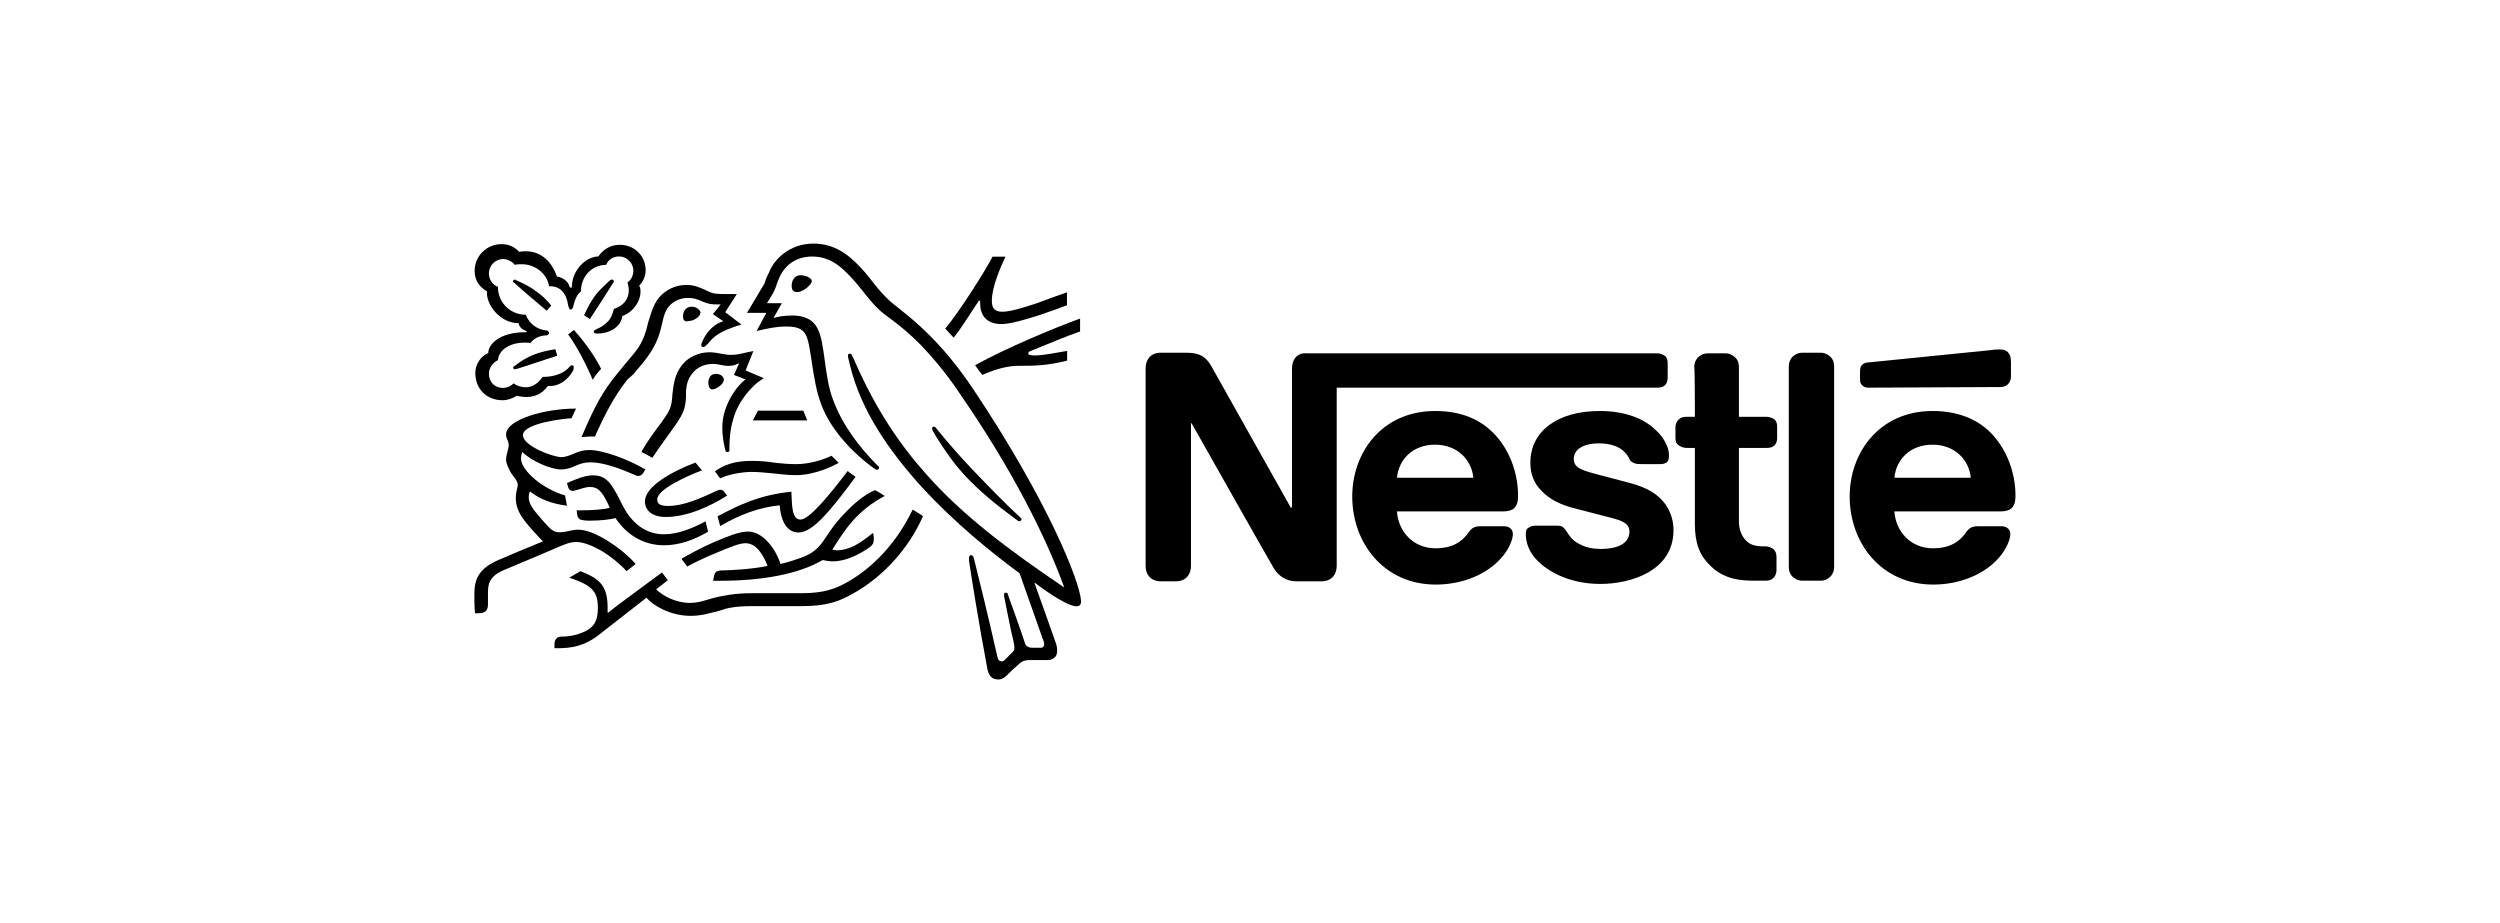 <svg width="195" height="72" viewBox="0 0 195 72" fill="none" xmlns="http://www.w3.org/2000/svg">
<path d="M101.03 27.915C100.878 28.117 100.777 28.37 100.777 28.723V39.585H100.676C100.676 39.585 94.715 28.976 94.462 28.521C94.26 28.168 94.007 27.915 93.755 27.764C93.452 27.612 93.148 27.511 92.542 27.511H90.572C90.117 27.511 89.814 27.663 89.612 27.915C89.46 28.117 89.359 28.37 89.359 28.723V44.132C89.359 44.536 89.46 44.738 89.612 44.94C89.814 45.193 90.117 45.344 90.572 45.344H91.683C92.138 45.344 92.441 45.193 92.643 44.94C92.795 44.738 92.896 44.486 92.896 44.132V33.018H92.946C92.946 33.018 99.11 43.93 99.362 44.334C99.716 44.89 100.272 45.344 101.131 45.344H103.05C103.505 45.344 103.808 45.193 104.01 44.94C104.162 44.738 104.263 44.486 104.263 44.132V30.239H129.27C129.523 30.239 129.725 30.189 129.877 30.037C130.028 29.885 130.079 29.683 130.079 29.431V28.37C130.079 28.067 130.028 27.915 129.877 27.764C129.725 27.663 129.523 27.561 129.27 27.561H101.989C101.535 27.511 101.232 27.663 101.03 27.915ZM111.942 32.058C107.799 32.058 105.475 35.291 105.475 38.726C105.475 42.364 107.951 45.597 111.993 45.597C114.013 45.597 115.933 44.839 117.095 43.526C117.6 42.97 118.004 42.162 118.004 41.657C118.004 41.505 117.954 41.353 117.853 41.252C117.752 41.151 117.6 41.05 117.348 41.05H115.428C115.024 41.05 114.771 41.202 114.569 41.505C114.013 42.313 113.205 42.768 111.993 42.768C110.174 42.768 109.062 41.404 108.961 39.888H117.297C117.651 39.888 117.954 39.787 118.105 39.636C118.307 39.434 118.409 39.181 118.409 38.676C118.409 37.11 117.903 35.493 116.893 34.23C115.782 32.866 114.215 32.058 111.942 32.058ZM124.774 32.058C121.49 32.058 119.368 33.624 119.368 36.099C119.368 37.009 119.672 37.716 120.227 38.272C120.834 38.928 121.692 39.383 122.955 39.686L125.683 40.394C126.441 40.596 127.098 40.798 127.098 41.454C127.098 42.465 126.037 42.818 124.875 42.818C124.319 42.818 123.713 42.718 123.259 42.465C122.905 42.313 122.602 42.061 122.4 41.758C122.198 41.505 122.147 41.303 121.894 41.101C121.743 41 121.541 41 121.238 41H119.773C119.47 41 119.318 41.101 119.166 41.202C119.015 41.303 119.015 41.505 119.015 41.707C119.015 42.162 119.166 42.768 119.571 43.324C120.48 44.536 122.4 45.547 124.825 45.547C127.199 45.547 130.533 44.536 130.533 41.353C130.533 40.545 130.281 39.838 129.826 39.232C129.27 38.524 128.462 38.019 127.098 37.665L124.421 36.958C123.309 36.655 122.753 36.453 122.753 35.796C122.753 35.139 123.36 34.584 124.724 34.584C125.532 34.584 126.29 34.786 126.744 35.291C127.149 35.695 127.048 35.948 127.401 36.099C127.603 36.2 127.805 36.2 128.159 36.2H129.523C129.725 36.2 129.877 36.15 130.028 36.049C130.129 35.948 130.18 35.796 130.18 35.493C130.18 34.887 129.776 34.079 129.068 33.472C128.108 32.563 126.593 32.058 124.774 32.058ZM132.201 32.512H131.544C131.291 32.512 131.089 32.563 130.938 32.714C130.786 32.866 130.685 33.068 130.685 33.321V34.129C130.685 34.432 130.736 34.584 130.938 34.735C131.089 34.836 131.291 34.937 131.544 34.937H132.201V40.899C132.201 42.414 132.605 43.374 133.413 44.132C134.12 44.839 135.08 45.294 136.697 45.294H137.707C137.96 45.294 138.162 45.243 138.314 45.092C138.465 44.94 138.566 44.738 138.566 44.486V43.425C138.566 43.122 138.465 42.97 138.314 42.818C138.162 42.718 137.96 42.616 137.707 42.616H137.556C136.899 42.616 136.444 42.465 136.192 42.162C135.838 41.808 135.636 41.303 135.636 40.646V34.937H137.808C138.061 34.937 138.263 34.887 138.415 34.735C138.566 34.584 138.617 34.382 138.617 34.129V33.321C138.617 33.018 138.566 32.866 138.415 32.714C138.263 32.614 138.061 32.512 137.808 32.512H135.636V28.622C135.636 28.319 135.535 28.067 135.383 27.915C135.181 27.713 134.929 27.561 134.575 27.561H133.211C132.857 27.561 132.605 27.713 132.403 27.915C132.251 28.117 132.15 28.319 132.15 28.622C132.201 28.572 132.201 32.512 132.201 32.512ZM139.526 44.233C139.526 44.536 139.627 44.789 139.779 44.94C139.981 45.142 140.233 45.294 140.587 45.294H142.002C142.355 45.294 142.608 45.142 142.81 44.94C142.961 44.738 143.062 44.536 143.062 44.233V28.572C143.062 28.269 142.961 28.016 142.81 27.864C142.608 27.663 142.355 27.511 142.002 27.511H140.587C140.233 27.511 139.981 27.663 139.779 27.864C139.627 28.067 139.526 28.269 139.526 28.572V44.233ZM108.961 37.261C109.113 35.796 110.224 34.685 111.942 34.685C113.609 34.685 114.771 35.796 114.923 37.261H108.961ZM155.996 30.189C156.248 30.189 156.45 30.138 156.602 29.986C156.754 29.835 156.854 29.633 156.854 29.38V28.269C156.854 27.814 156.754 27.612 156.602 27.46C156.45 27.309 156.248 27.258 155.996 27.258C155.794 27.258 155.591 27.258 155.288 27.309L145.74 28.269C145.487 28.269 145.336 28.37 145.235 28.471C145.134 28.572 145.083 28.723 145.083 28.976V29.582C145.083 29.835 145.134 29.936 145.235 30.037C145.336 30.138 145.487 30.239 145.69 30.239L155.996 30.189ZM150.742 32.058C146.599 32.058 144.275 35.291 144.275 38.726C144.275 42.364 146.75 45.597 150.792 45.597C152.813 45.597 154.733 44.839 155.895 43.526C156.4 42.97 156.804 42.162 156.804 41.657C156.804 41.505 156.754 41.353 156.652 41.252C156.551 41.151 156.4 41.05 156.147 41.05H154.227C153.823 41.05 153.571 41.202 153.369 41.505C152.813 42.313 152.005 42.768 150.792 42.768C148.973 42.768 147.862 41.404 147.761 39.888H156.097C156.45 39.888 156.753 39.787 156.905 39.636C157.107 39.434 157.208 39.181 157.208 38.676C157.208 37.11 156.703 35.493 155.693 34.23C154.632 32.866 152.965 32.058 150.742 32.058ZM147.761 37.261C147.912 35.796 149.024 34.685 150.742 34.685C152.409 34.685 153.571 35.796 153.722 37.261H147.761Z" fill="black"/>
<path d="M75.889 30.317C72.808 25.719 70.079 24.153 69.322 23.395C68.463 22.587 67.857 21.678 67.453 21.223C66.543 20.212 65.381 19 63.461 19C61.592 19 60.38 20.212 59.975 21.273C59.773 21.627 59.672 21.981 59.622 22.132C59.42 22.435 58.611 23.85 58.258 24.406H59.773L59.016 25.82C59.874 25.618 60.531 25.467 61.34 25.467C62.097 25.467 62.603 25.618 62.855 26.123C63.31 26.982 63.31 29.609 64.068 31.579C64.775 33.449 66.392 35.267 68.311 36.632C68.311 36.632 68.362 36.632 68.412 36.632C68.513 36.632 68.564 36.581 68.564 36.48C68.564 36.429 68.564 36.379 68.513 36.379C66.947 34.813 65.684 33.095 64.977 31.175C64.27 29.357 64.371 26.73 63.764 25.618C63.36 24.81 62.552 24.608 61.794 24.608C61.188 24.608 60.582 24.709 60.329 24.81L60.986 23.648H59.824C60.077 23.244 60.329 22.84 60.43 22.587C60.531 22.385 60.582 22.132 60.733 21.779C61.188 20.667 62.097 20.01 63.36 20.01C64.927 20.01 65.836 21.021 66.745 22.031C67.149 22.486 67.857 23.496 68.614 24.204C69.17 24.709 70.181 25.265 71.797 26.881C72.707 27.841 73.768 29.053 74.879 30.721C78.921 36.581 81.548 41.785 83.013 45.826C78.769 42.947 75.132 40.269 72.201 36.935C70.13 34.611 68.311 31.883 66.745 28.346C66.644 28.094 66.543 27.892 66.442 27.689C66.392 27.588 66.341 27.588 66.29 27.588C66.189 27.588 66.139 27.639 66.139 27.74C66.139 27.841 66.189 28.043 66.29 28.447C67.149 32.085 69.473 35.318 71.949 38.046C74.424 40.724 77.253 43.048 79.527 44.715L81.346 49.868C81.396 49.969 81.447 50.12 81.447 50.272C81.447 50.373 81.396 50.423 81.346 50.474C81.295 50.525 81.245 50.525 81.093 50.525H80.537C80.285 50.525 80.234 50.474 80.133 50.423C80.032 50.373 79.981 50.272 79.931 50.12C79.779 49.615 78.82 46.938 78.618 46.382C78.618 46.281 78.567 46.23 78.466 46.23C78.365 46.23 78.314 46.281 78.314 46.382C78.314 46.432 78.314 46.533 78.365 46.736C78.618 47.948 78.87 49.363 79.022 49.868C79.072 50.12 79.123 50.322 79.123 50.525C79.123 50.676 79.072 50.777 78.971 50.878L78.415 51.434C78.264 51.585 78.213 51.585 78.112 51.585C77.961 51.585 77.86 51.484 77.809 51.282C77.152 48.352 76.243 44.664 75.99 43.654C75.94 43.452 75.889 43.3 75.738 43.3C75.637 43.3 75.586 43.401 75.586 43.502C75.586 43.553 75.586 43.654 75.586 43.755C75.738 44.816 76.344 48.605 77.001 52.091C77.102 52.697 77.354 53 77.86 53C78.112 53 78.314 52.899 78.516 52.697C78.87 52.343 78.971 52.242 79.375 51.889C79.678 51.585 79.88 51.484 80.386 51.484H81.649C81.952 51.484 82.103 51.434 82.255 51.282C82.406 51.181 82.457 50.979 82.457 50.727C82.457 50.474 82.406 50.272 82.305 50.019C82.002 49.16 80.992 46.281 80.689 45.473H80.739C81.8 46.281 83.316 47.291 83.973 47.291C84.175 47.291 84.326 47.19 84.326 46.887C84.225 45.321 81.699 39.006 75.889 30.317Z" fill="black"/>
<path d="M47.279 20.66C47.431 20.256 47.835 20.003 48.289 20.003C48.896 20.003 49.401 20.509 49.401 21.115C49.401 21.468 49.249 21.822 48.946 22.024C48.997 22.226 49.047 22.428 49.047 22.63C49.047 23.338 48.643 23.843 47.885 24.096C47.784 24.5 47.633 24.904 47.33 25.156C46.824 25.662 46.319 25.662 46.319 25.864C46.319 25.965 46.37 26.015 46.622 26.015C47.532 26.015 48.441 25.51 48.542 24.651C49.401 24.348 49.957 23.489 49.957 22.782C49.957 22.58 49.957 22.428 49.856 22.277C50.108 22.024 50.361 21.62 50.361 21.064C50.361 20.559 50.159 20.003 49.755 19.65C49.401 19.296 48.896 19.094 48.34 19.094C47.532 19.094 46.976 19.549 46.673 20.003C45.763 20.003 44.602 21.014 44.602 22.428H44.45C44.349 21.923 43.844 21.62 43.44 21.57C43.086 20.509 42.278 19.599 41.014 19.599C40.863 19.599 40.661 19.599 40.509 19.65C40.105 19.245 39.701 19.044 39.095 19.044C37.983 19.044 37.023 19.953 37.023 21.115C37.023 21.822 37.327 22.327 37.983 22.731C37.983 22.731 37.983 22.832 37.983 22.883C37.983 23.792 38.994 25.207 40.459 25.207C40.459 25.459 40.762 25.763 41.065 25.813V25.914H40.964C38.943 25.914 38.084 26.874 38.084 27.531C37.478 27.783 37.074 28.44 37.074 29.097C37.074 30.36 37.983 31.219 39.196 31.219C39.6 31.219 40.004 31.067 40.307 30.865C40.509 30.916 40.762 30.966 41.065 30.966C41.621 30.966 42.278 30.764 42.732 30.107C42.783 30.107 42.833 30.107 42.934 30.107C43.642 30.107 44.298 29.602 44.652 28.996C44.753 28.844 44.753 28.693 44.753 28.642C44.753 28.541 44.703 28.491 44.602 28.491C44.5 28.491 44.45 28.592 44.248 28.794C43.793 29.198 43.086 29.4 42.328 29.4C41.974 29.905 41.52 30.208 41.014 30.208C40.661 30.208 40.358 30.107 40.055 29.905C39.802 30.158 39.499 30.259 39.246 30.259C38.59 30.259 38.135 29.804 38.135 29.148C38.135 28.693 38.438 28.289 38.842 28.087C38.893 27.278 39.802 26.723 40.913 26.723C41.065 26.723 41.217 26.723 41.368 26.773C41.52 26.52 41.924 26.217 42.48 26.167C42.581 26.167 42.682 26.167 42.732 26.116C42.783 26.066 42.833 26.015 42.833 25.965C42.833 25.914 42.783 25.864 42.732 25.813C42.682 25.763 42.581 25.763 42.48 25.763C41.974 25.662 41.318 25.358 41.014 24.55C39.752 24.55 38.842 23.54 38.842 22.428V22.378C38.438 22.226 38.135 21.822 38.135 21.317C38.135 20.711 38.64 20.205 39.246 20.205C39.6 20.205 39.954 20.407 40.156 20.66C40.307 20.61 40.509 20.61 40.711 20.61C41.621 20.61 42.631 21.216 42.833 22.327C43.945 22.277 44.248 23.287 44.298 23.742C44.349 23.944 44.399 24.146 44.5 24.146C44.652 24.146 44.703 23.994 44.753 23.742C44.854 23.338 45.006 22.984 45.309 22.731C45.309 21.62 46.117 20.66 47.279 20.66Z" fill="black"/>
<path d="M49.747 27.178C49.343 27.734 49.039 28.037 48.181 29.098C47.019 30.513 46.413 31.624 45.352 34.099C45.503 34.099 45.756 34.049 46.008 34.049C46.16 34.049 46.261 34.049 46.413 34.049L46.514 33.796C47.069 32.584 47.878 30.917 48.938 29.603L49.393 29.199C50.505 27.886 51.212 27.128 51.616 25.36C51.768 24.703 51.869 24.147 52.323 23.743C52.727 23.389 53.182 23.238 53.687 23.238C54.092 23.238 54.395 23.339 54.849 23.541C55.254 23.692 55.405 23.743 55.86 23.743C56.011 23.743 56.112 23.743 56.213 23.743L55.607 24.501L56.416 25.056C55.405 25.36 54.9 26.319 54.748 26.724C54.698 26.825 54.698 26.875 54.698 26.926C54.698 26.976 54.748 27.077 54.849 27.077C54.95 27.077 55.051 26.976 55.203 26.825C55.708 26.218 56.062 25.865 57.83 25.309L56.567 24.349L57.476 22.935H56.567C56.011 22.935 55.607 22.935 55.153 22.682C54.496 22.379 54.142 22.227 53.536 22.227C52.829 22.227 52.172 22.48 51.616 22.985C51.01 23.541 50.808 24.349 50.555 25.157C50.404 25.814 50.202 26.521 49.747 27.178Z" fill="black"/>
<path d="M51.64 32.884C51.185 33.49 50.529 34.349 50.023 35.258C50.175 35.309 50.731 35.612 50.882 35.713C51.438 34.854 52.246 33.793 52.802 32.985C53.257 32.278 53.459 31.924 53.509 30.964C53.509 30.813 53.509 30.661 53.509 30.459C53.56 29.954 53.661 29.448 54.166 28.943C54.52 28.59 55.025 28.388 55.581 28.388C56.086 28.388 56.389 28.539 56.793 28.539C57.096 28.539 57.349 28.489 57.501 28.388L57.652 28.337L57.248 29.246L58.157 29.6C57.601 29.954 56.339 31.52 56.339 33.339C56.339 33.995 56.44 34.602 56.591 35.157C56.591 35.208 56.642 35.258 56.743 35.258C56.844 35.258 56.894 35.208 56.894 35.107V34.905C56.894 34.349 56.945 33.49 57.197 32.682C57.551 31.368 58.561 30.105 59.572 29.499L58.157 28.893L58.764 27.377L58.056 27.529C57.652 27.63 57.349 27.68 56.995 27.68C56.743 27.68 56.49 27.63 56.187 27.579C55.934 27.529 55.682 27.478 55.328 27.478C54.671 27.478 53.964 27.731 53.459 28.186C52.6 29.044 52.55 29.954 52.448 30.762C52.398 31.823 52.196 32.075 51.64 32.884Z" fill="black"/>
<path d="M73.006 33.379C72.956 33.329 72.905 33.278 72.855 33.278C72.754 33.278 72.703 33.329 72.703 33.43C72.703 33.531 72.804 33.682 73.006 34.036C73.663 35.097 74.421 36.208 75.381 37.219C76.442 38.33 77.654 39.341 78.968 40.3L79.372 40.603C79.422 40.654 79.473 40.654 79.523 40.654C79.624 40.654 79.675 40.553 79.675 40.502C79.675 40.452 79.675 40.401 79.624 40.401C78.412 39.29 77.098 37.926 75.886 36.663C74.825 35.552 73.865 34.44 73.006 33.379Z" fill="black"/>
<path d="M46.232 29.625C46.333 29.423 46.737 28.918 46.889 28.767C46.232 27.453 45.222 26.241 44.767 25.735L44.312 26.089C44.767 26.695 45.525 27.958 46.232 29.625Z" fill="black"/>
<path d="M40.117 22.065C40.016 22.015 40.016 21.964 40.016 21.914C40.016 21.863 40.066 21.813 40.167 21.813C40.218 21.813 40.218 21.813 40.268 21.863C40.874 22.116 41.43 22.419 41.885 22.773C42.239 23.025 42.643 23.379 42.997 23.834L42.643 24.238C42.239 23.884 40.824 22.722 40.117 22.065Z" fill="black"/>
<path d="M46.009 24.89L45.555 24.587C45.858 23.93 46.212 23.274 46.616 22.819C46.919 22.465 47.222 22.212 47.525 21.909C47.576 21.859 47.626 21.808 47.727 21.808C47.828 21.808 47.879 21.859 47.879 21.96C47.879 22.011 47.879 22.011 47.828 22.061C47.323 22.869 46.313 24.436 46.009 24.89Z" fill="black"/>
<path d="M40.385 28.754C40.284 28.754 40.233 28.804 40.183 28.804C40.082 28.804 40.031 28.754 40.031 28.653C40.031 28.602 40.031 28.602 40.132 28.552C41.142 27.744 42.051 27.441 43.314 27.238L43.465 27.744L40.385 28.754Z" fill="black"/>
<path d="M61.75 22.278C61.75 21.974 61.902 21.469 62.457 21.469C62.659 21.469 62.811 21.52 62.963 21.57C63.165 21.671 63.316 21.772 63.316 21.924C63.316 22.076 63.165 22.227 62.963 22.429C62.71 22.631 62.407 22.783 62.205 22.783C61.8 22.783 61.75 22.53 61.75 22.278Z" fill="black"/>
<path d="M53.273 24.681C53.273 24.328 53.475 23.924 53.929 23.924C54.131 23.924 54.333 23.975 54.484 24.126C54.586 24.227 54.636 24.278 54.636 24.378C54.636 24.58 54.434 24.782 54.232 24.883C54.081 24.984 53.879 25.035 53.728 25.035C53.425 25.136 53.273 24.984 53.273 24.681Z" fill="black"/>
<path d="M55.25 29.869C55.25 29.768 55.25 29.668 55.3 29.567C55.351 29.365 55.502 29.163 55.855 29.163C56.007 29.163 56.209 29.213 56.31 29.314C56.411 29.415 56.461 29.516 56.461 29.617C56.461 29.97 55.855 30.374 55.553 30.374C55.351 30.374 55.25 30.122 55.25 29.869Z" fill="black"/>
<path d="M51.921 40.323C50.81 40.323 50.305 39.767 50.305 39.11C50.305 37.949 52.376 36.786 54.245 36.079L54.75 36.685C53.589 37.14 51.265 38.151 51.265 38.959C51.265 39.262 51.416 39.464 52.123 39.464C53.336 39.464 54.649 38.858 55.862 38.302C55.963 38.252 56.064 38.201 56.165 38.201C56.316 38.201 56.418 38.252 56.519 38.403L56.721 38.656C55.357 39.514 53.589 40.323 51.921 40.323Z" fill="black"/>
<path d="M55.03 40.663C53.919 41.269 52.807 41.673 51.797 41.673C50.685 41.673 49.675 41.168 48.867 39.956C48.513 39.4 48.26 38.743 47.907 38.187C47.503 37.48 47.048 37.076 46.29 37.076C45.583 37.076 44.926 37.379 44.219 37.682L44.269 37.834C44.32 38.086 44.421 38.288 44.673 38.288C44.775 38.288 44.876 38.238 44.926 38.238C45.33 38.137 45.633 37.985 46.038 37.985C46.644 37.985 46.947 38.339 47.401 39.248L47.553 39.602C47.098 39.754 46.088 39.804 45.33 39.804H44.977L45.027 40.158C45.027 40.309 45.128 40.41 45.229 40.511C45.381 40.562 45.583 40.612 45.987 40.612C46.947 40.612 47.604 40.511 48.008 40.41C49.018 41.926 50.433 42.532 51.797 42.532C52.959 42.532 54.121 42.128 55.232 41.471L55.03 40.663Z" fill="black"/>
<path d="M56.171 41.031L55.969 40.273C57.687 39.364 59.252 38.606 61.728 38.353C61.779 39.313 61.728 40.526 62.435 40.526C63.092 40.526 64.507 38.858 66.123 36.737C66.275 36.888 66.528 37.04 66.73 37.191L66.326 37.747C64.759 39.818 63.395 41.536 62.284 41.536C61.223 41.536 60.869 40.323 60.819 39.414C59.252 39.566 57.737 40.121 56.171 41.031Z" fill="black"/>
<path d="M78.172 24.316C77.516 24.316 77.364 23.962 77.364 23.457C77.364 22.396 78.021 20.881 78.425 20.022H77.415C76.909 21.032 74.838 24.316 73.727 25.63L74.383 26.337C74.939 25.68 75.596 24.569 76.353 23.457H76.455C76.455 23.508 76.455 23.558 76.455 23.659C76.455 24.619 76.96 25.276 78.122 25.276C78.829 25.276 79.991 24.922 81.102 24.569C82.012 24.266 82.82 23.962 83.224 23.811V22.801C82.77 22.952 81.81 23.306 80.85 23.659C79.789 24.013 78.778 24.316 78.172 24.316Z" fill="black"/>
<path d="M80.407 27.372C81.418 26.967 83.186 26.209 84.247 25.856V24.846C82.175 25.603 78.538 27.119 76.062 28.483C76.113 28.584 76.568 29.19 76.618 29.241C77.679 28.786 78.588 28.533 79.447 28.533C80.66 28.533 81.62 28.533 83.236 28.129V27.372C82.327 27.523 81.367 27.725 80.71 27.725C80.357 27.725 80.205 27.675 80.205 27.573C80.205 27.473 80.256 27.422 80.407 27.372Z" fill="black"/>
<path d="M59.123 32.032L58.719 32.79H62.962L62.659 32.032H59.123Z" fill="black"/>
<path d="M43.77 36.618C44.224 36.618 44.578 36.466 44.932 36.315C45.285 36.163 45.588 36.062 46.043 36.062C47.104 36.062 48.418 36.567 49.58 37.073C49.63 37.123 49.731 37.123 49.782 37.123C49.984 37.123 50.085 37.022 50.186 36.87L50.337 36.618C49.074 35.86 47.053 35.102 45.993 35.102C45.487 35.102 45.184 35.203 44.831 35.355C44.477 35.506 44.123 35.658 43.77 35.658C42.961 35.608 40.789 34.748 40.789 33.94C40.789 32.98 44.224 32.627 44.578 32.627L44.932 31.869C42.456 31.869 39.475 32.728 39.475 33.89C39.475 34.243 39.678 34.395 39.678 34.698C39.678 35.102 39.475 35.405 39.475 35.86C39.475 36.163 39.678 36.567 39.88 36.921C40.132 37.275 40.385 37.527 40.385 37.83C40.385 38.032 40.233 38.336 40.233 38.841C40.233 39.952 40.89 40.659 42.102 41.973L42.355 42.226C41.345 42.63 39.425 43.438 38.97 43.64C37.404 44.297 37 45.105 37 46.318C37 46.823 37 47.328 37.05 47.833H37.354C37.96 47.833 38.061 47.48 38.061 47.126C38.061 46.873 38.061 46.621 38.061 46.318C38.061 45.61 38.111 45.004 39.223 44.499C39.678 44.297 41.901 43.388 43.517 42.68C44.022 42.478 44.426 42.276 44.932 42.276C45.487 42.276 46.144 42.529 46.953 42.983C47.609 43.388 48.316 43.943 48.872 44.55L49.58 43.994C48.973 43.286 48.114 42.63 47.306 42.124C46.447 41.619 45.74 41.316 45.083 41.316C44.831 41.316 44.578 41.367 44.376 41.417C44.174 41.468 43.921 41.518 43.669 41.518C43.366 41.518 43.113 41.468 42.709 41.013C42.557 40.861 41.648 39.851 41.496 39.548C41.395 39.397 41.244 39.144 41.244 38.79C41.244 38.639 41.244 38.487 41.345 38.336C42.102 38.942 43.062 39.295 44.224 39.447L44.073 38.639C42.406 38.184 40.638 36.719 40.638 35.759C40.638 35.557 40.688 35.405 40.739 35.254C41.446 35.961 42.961 36.618 43.77 36.618Z" fill="black"/>
<path d="M55.766 36.759C56.827 36.001 57.887 35.951 58.746 35.951C59.252 35.951 59.908 36.001 60.514 36.102C61.02 36.153 61.525 36.203 62.081 36.203C63.243 36.203 64.354 35.799 64.859 35.547C65.011 35.698 65.263 35.951 65.415 36.102C65.162 36.254 63.647 37.062 62.081 37.062C61.373 37.062 60.717 36.961 60.161 36.911C59.656 36.86 59.1 36.81 58.595 36.81C58.039 36.81 56.877 36.961 56.17 37.315L55.766 36.759Z" fill="black"/>
<path d="M71.188 39.751C69.925 42.378 68.055 44.298 66.085 45.409C65.176 45.914 64.317 46.268 62.549 46.268H58.659C57.295 46.268 56.385 46.47 55.728 46.622C54.971 46.824 54.516 47.026 53.809 47.026C52.697 47.026 51.687 46.47 51.182 45.965L52.091 45.258L51.636 44.651C51.384 44.854 48.1 47.228 47.443 47.784H47.393C47.393 47.632 47.393 47.48 47.393 47.329C47.393 45.51 46.534 45.056 45.271 44.55L44.412 45.056C46.18 45.662 46.635 46.117 46.635 47.43C46.635 48.491 46.281 48.895 45.725 49.198C45.17 49.501 44.462 49.653 43.856 49.653C43.604 49.653 43.503 49.703 43.402 49.804C43.3 49.906 43.25 50.057 43.25 50.259V50.562H43.452C44.563 50.562 45.574 50.411 46.736 49.501L50.424 46.622C50.929 47.228 52.293 48.036 53.859 48.036C54.718 48.036 55.324 47.834 56.133 47.632C56.688 47.43 57.345 47.278 58.659 47.278H62.549C64.57 47.278 65.529 46.874 66.59 46.268C68.914 44.955 70.885 42.782 71.996 40.256C71.693 40.054 71.44 39.903 71.188 39.751Z" fill="black"/>
<path d="M64.92 42.876C65.93 41.259 66.84 39.844 69.012 38.682C68.759 38.531 68.456 38.329 68.254 38.228C67.395 38.581 66.536 39.339 65.829 40.097C64.162 41.815 64.313 42.825 62.545 43.482C62.09 43.633 61.585 43.836 60.878 43.987C60.474 42.724 59.464 41.461 58.352 41.461C57.594 41.461 56.735 41.865 55.725 42.269C54.563 42.775 53.502 43.381 53.148 43.583L53.603 44.189C53.957 43.987 54.967 43.482 55.978 43.078C56.836 42.724 57.645 42.37 58.15 42.37C59.009 42.37 59.565 43.33 59.868 44.139C58.756 44.391 56.887 44.492 56.331 44.492C56.079 44.492 55.978 44.543 55.877 44.593C55.776 44.644 55.725 44.795 55.675 44.998L55.624 45.3H56.23C59.362 45.3 62.293 44.795 64.162 43.684C64.415 43.734 64.667 43.785 64.97 43.785C66.031 43.785 67.143 43.179 67.85 42.674C68.102 42.471 68.153 42.32 68.153 42.118C68.153 42.017 68.153 41.966 68.153 41.865L68.102 41.562C67.092 42.37 66.284 42.926 65.223 42.926C65.172 42.926 65.021 42.876 64.92 42.876Z" fill="black"/>
</svg>

